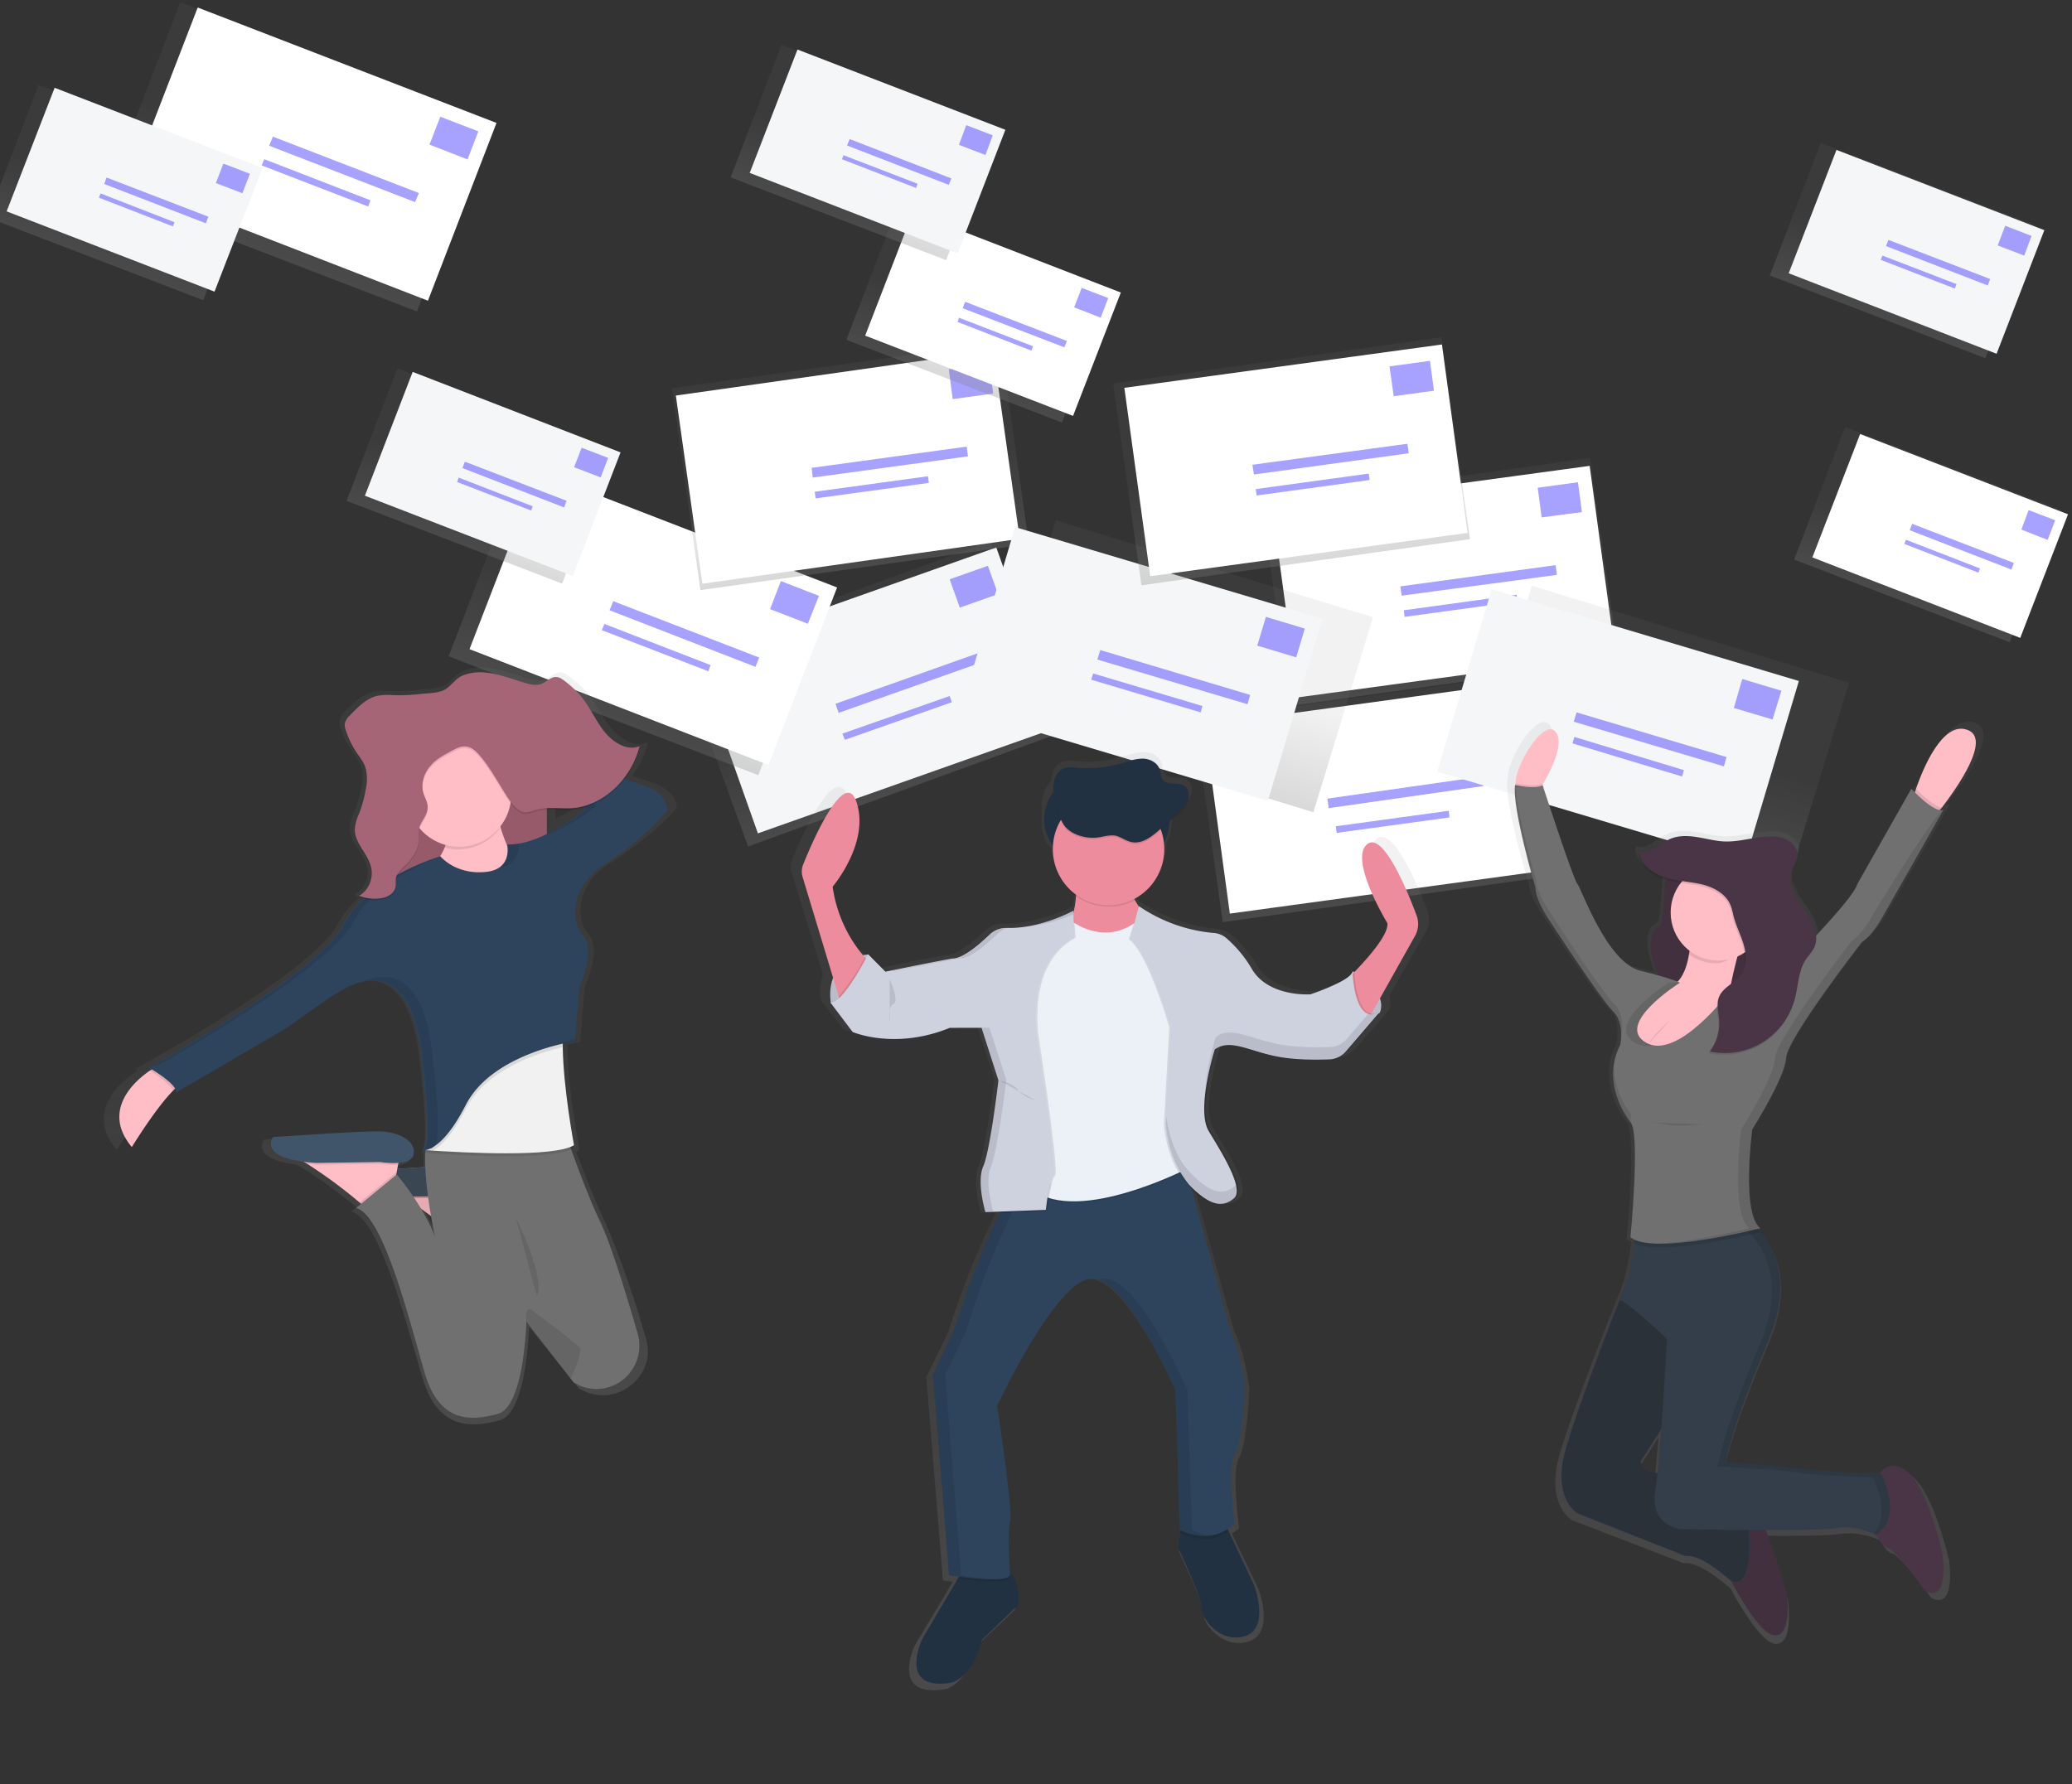<svg xmlns="http://www.w3.org/2000/svg" xmlns:xlink="http://www.w3.org/1999/xlink" data-name="Layer 1" viewBox="0 0 936.9 807"><rect x="0" y="0" width="936.9" height="807" fill="#333333" stroke="none"/><defs><linearGradient id="a" x1="28.8" x2="28.8" y1="305.1" y2="212.9" gradientTransform="matrix(0 -1 -1 0 931.3 377)" gradientUnits="userSpaceOnUse"><stop offset="0" stop-color="gray" stop-opacity=".3"/><stop offset=".5" stop-color="gray" stop-opacity=".1"/><stop offset="1" stop-color="gray" stop-opacity=".1"/></linearGradient><linearGradient xlink:href="#a" id="e" x1="-12.8" x2="-12.8" y1="348.3" y2="256.1" gradientTransform="matrix(-1 0 0 1 485.4 190.8)"/><linearGradient xlink:href="#a" id="f" x1="-251.6" x2="-251.6" y1="214.9" y2="122.7" gradientTransform="matrix(0 -1 -1 0 34.7 322.7)"/><linearGradient xlink:href="#a" id="g" x1="-38.6" x2="-38.6" y1="396.5" y2="304.4" gradientTransform="matrix(0 -1 -1 0 34.7 322.7)"/><linearGradient xlink:href="#a" id="h" x1="5.1" x2="5.1" y1="303.9" y2="211.7" gradientTransform="matrix(0 -1 -1 0 34.7 322.7)"/><linearGradient xlink:href="#a" id="i" x1="8" x2="8" y1="379.5" y2="287.3" gradientTransform="matrix(-1 0 0 1 326 75.4)"/><linearGradient xlink:href="#a" id="j" x1="222.6" x2="222.6" y1="344.9" y2="252.7" gradientTransform="matrix(-1 0 0 1 326 75.4)"/><linearGradient xlink:href="#a" id="k" x1="-232.1" x2="-232.1" y1="207.8" y2="115.6" gradientTransform="matrix(-1 0 0 1 485.4 190.8)"/><linearGradient xlink:href="#a" id="l" x1="81.1" x2="81.1" y1="150.2" y2="86" gradientTransform="matrix(-1 0 0 1 485.4 190.8)"/><linearGradient xlink:href="#a" id="m" x1="516.7" x2="516.7" y1="89.4" y2="25.3" gradientTransform="matrix(-1 0 0 1 485.4 190.8)"/><linearGradient xlink:href="#a" id="n" x1="-103.8" x2="-103.8" y1="299.1" y2="235" gradientTransform="matrix(-1 0 0 1 485.4 190.8)"/><linearGradient xlink:href="#a" id="o" x1="5.8" x2="5.8" y1="100.3" y2="36.2" gradientTransform="matrix(-1 0 0 1 485.4 190.8)"/><linearGradient xlink:href="#a" id="p" x1="-301.2" x2="-301.2" y1="237.7" y2="173.6" gradientTransform="matrix(-1 0 0 1 485.4 190.8)"/><linearGradient xlink:href="#a" id="q" x1="460.4" x2="460.4" y1="-26.6" y2="-90.7" gradientTransform="matrix(-1 0 0 1 485.4 190.8)"/><linearGradient xlink:href="#a" id="r" x1="-53.8" x2="-53.8" y1="240.5" y2="148.3" gradientTransform="matrix(0 -1 -1 0 34.7 322.7)"/><linearGradient xlink:href="#a" id="d" x1="28.8" x2="28.8" y1="305.1" y2="212.9" gradientTransform="matrix(0 -1 -1 0 144 643)" gradientUnits="userSpaceOnUse"/><linearGradient id="b" x1=".5" x2=".5" y1="1" gradientUnits="objectBoundingBox"><stop offset="0" stop-color="gray" stop-opacity=".3"/><stop offset=".5" stop-color="gray" stop-opacity=".1"/><stop offset="1" stop-color="gray" stop-opacity=".1"/></linearGradient><linearGradient xlink:href="#b" id="t" x1="130" x2="130" y1="997.5" y2="997" gradientTransform="matrix(2.048 0 0 .488 -125 -119.3)" gradientUnits="userSpaceOnUse"/><linearGradient xlink:href="#b" id="u" x1="289.1" x2="289.1" y1="528.6" y2="236.8" gradientTransform="matrix(.874 0 0 1.144 -125 -119.3)" gradientUnits="userSpaceOnUse"/><linearGradient xlink:href="#c" id="s" x1="706.9" x2="706.9" y1="549.2" y2="206.3" gradientTransform="matrix(.828 0 0 1.207 -125 -119.3)" gradientUnits="userSpaceOnUse"/><linearGradient id="c" x1=".5" x2=".5" y1="1" gradientUnits="objectBoundingBox"><stop offset="0" stop-color="gray" stop-opacity=".3"/><stop offset=".5" stop-color="gray" stop-opacity=".1"/><stop offset="1" stop-color="gray" stop-opacity=".1"/></linearGradient><linearGradient xlink:href="#c" id="v" x1="1181.4" x2="1181.4" y1="434.5" y2="140.7" gradientTransform="matrix(.722 0 0 1.386 -125 -119.3)" gradientUnits="userSpaceOnUse"/></defs><path fill="url(#d)" d="M-161 539.2h92.2v150H-161z" transform="scale(-1 1) rotate(-70 -468.4 662.6)"/><path fill="#f4f6f7" d="m479.2 328.6-28.7-81L314 295.9l28.7 81z"/><path fill="#6c63ff" d="m434 274.8 17.3-6.1-4.6-12.8-17.3 6.1zm-54.8 47.6 66.8-23.6-1.5-4.2-66.7 23.7zm2.8 12.2 48.4-17-1-2.8-48.5 17z" opacity=".6"/><path fill="url(#e)" d="M423.2 446.9h150v92.2h-150z" transform="scale(-1 1) rotate(-21 -468.4 2511.6)"/><path fill="#fff" d="m378.5 265.7-135.2-52.3-31 80.2L347.5 346z"/><path fill="#6c63ff" d="m348.2 275.5 17.1 6.6 5-12.6-17.2-6.7zm-72.6.5 66 25.6 1.7-4.2-66-25.5zm-3.5 9 48.2 18.6 1-2.8-48-18.6z" opacity=".6"/><path fill="url(#f)" d="M-180.2 499.3H-88v150h-92.2z" transform="scale(-1 1) rotate(-82 -468.4 536.6)"/><path fill="#fff" d="m461.1 243.7-12-85.1-143.5 20.3 12 85.1z"/><path fill="#6c63ff" d="m430.8 180.5 18.3-2.5-1.9-13.5L429 167zM367.5 216l70.2-9.6-.6-4.4-70.1 9.6zm1.3 9.4 51.2-7-.4-3-51.2 7z" opacity=".6"/><path fill="url(#g)" d="M-361.8 286.3h92.2v150h-92.2z" transform="scale(-1 1) rotate(-82 -468.4 536.6)"/><path fill="#fff" d="M699.7 393.6 688 308.4 544.5 328l11.6 85.2z"/><path fill="#6c63ff" d="m666.4 331.7 18.2-2.4-1.9-13.5-18.2 2.5zm-65.6 33.8 70-10-.6-4.3-70 10zm3.6 11.2 51-7-.3-3-51.1 7z" opacity=".6"/><path fill="url(#h)" d="M-269.2 242.6h92.2v150h-92.2z" transform="scale(-1 1) rotate(-82 -468.4 536.6)"/><path fill="#fff" d="m730.4 295.9-11.6-85.2-143.5 19.5 11.6 85.2z"/><path fill="#6c63ff" d="m697.1 234 18.2-2.4-1.8-13.5-18.2 2.5zm-63.3 35.4L704 260l-.6-4.4-70.2 9.6zm1.3 9.6 51.1-7-.4-3-51 7z" opacity=".6"/><path fill="url(#i)" d="M243 362.7h150v92.2H243z" transform="scale(-1 1) rotate(-17 -468.4 3211)"/><path fill="#f4f6f7" d="m598 279.8-139-41.4-24.5 82.4 138.8 41.4z"/><path fill="#6c63ff" d="m568.5 292 17.6 5.3 3.9-13-17.6-5.3zm-72.3 6.3 67.9 20.2 1.2-4.2-67.8-20.3zm-2.8 9.1 49.5 14.8.8-2.9-49.4-14.7z" opacity=".6"/><path fill="url(#j)" d="M28.5 328.1h150v92.2h-150z" transform="scale(-1 1) rotate(-17 -468.4 3211)"/><path fill="#f4f6f7" d="m813.4 308-138.9-41.5-24.6 82.5 138.9 41.4z"/><path fill="#6c63ff" d="m784 320.2 17.5 5.2 4-13-17.7-5.3zm-72.4 6.2 67.9 20.2 1.2-4.2-67.8-20.2zm-.6 9.8 49.6 15 .8-2.9-49.5-15z" opacity=".6"/><path fill="url(#k)" d="M642.5 306.4h150v92.2h-150z" transform="scale(-1 1) rotate(-21 -468.4 2511.6)"/><path fill="#fff" d="M224.5 55.6 89.4 3.4l-31 80.2L193.5 136z"/><path fill="#6c63ff" d="m194.2 65.4 17.2 6.7 4.9-12.7-17.2-6.6zm-72.5.5 66 25.5 1.7-4.1-66-25.5zm-3.4 8.9 48.2 18.6 1-2.8-48-18.6z" opacity=".6"/><path fill="url(#l)" d="M352.2 276.8h104.4V341H352.2z" transform="scale(-1 1) rotate(-21 -468.4 2511.6)"/><path fill="#fff" d="m506.8 132.3-94-36.4-21.6 55.9 94 36.3z"/><path fill="#6c63ff" d="m485.7 139 12 4.7 3.4-8.9-12-4.6zm-50.4.4 46 17.7 1.1-2.9-46-17.7zm-2.3 6.2 33.4 13 .7-2-33.5-12.9z" opacity=".6"/><path fill="url(#m)" d="M-83.5 216H20.9v64.2H-83.5z" transform="scale(-1 1) rotate(-21 -468.4 2511.6)"/><path fill="#fff" d="m935.1 232.6-94-36.3-21.6 55.8 94 36.4z"/><path fill="#6c63ff" d="m914 239.5 11.9 4.7 3.4-8.9-12-4.6zm-50.5.3 46 17.8 1.1-3-46-17.7zm-2.4 6.2 33.5 13 .7-1.9-33.5-13z" opacity=".6"/><path fill="url(#n)" d="M537.1 425.8h104.4V490H537.1z" transform="scale(-1 1) rotate(-21 -468.4 2511.6)"/><path fill="#f4f6f7" d="m280.6 204.6-94-36.4-21.6 56 94 36.3z"/><path fill="#6c63ff" d="m259.6 211.3 12 4.6 3.4-8.8-12-4.6zm-50.5.4 46 17.8 1.1-3-46-17.7zm-2.4 6.3 33.5 12.9.7-1.9-33.5-13z" opacity=".6"/><path fill="url(#o)" d="M427.4 227h104.4v64.2H427.4z" transform="scale(-1 1) rotate(-21 -468.4 2511.6)"/><path fill="#f4f6f7" d="m454.6 58.7-94-36.3L339 78.2l94 36.4z"/><path fill="#6c63ff" d="m433.6 65.5 12 4.6 3.3-8.9-12-4.6zm-50.6.3 46 17.8 1.2-2.9-46-17.8zm-2.3 6.2 33.5 13 .7-1.9-33.5-12.9z" opacity=".6"/><path fill="url(#p)" d="M734.5 364.3h104.4v64.2H734.5z" transform="scale(-1 1) rotate(-21 -468.4 2511.6)"/><path fill="#f4f6f7" d="m118.7 76-94-36.3L3 95.6l94 36.3z"/><path fill="#6c63ff" d="m97.6 82.8 12 4.6 3.4-8.8-12-4.6zm-50.5.4 46 17.8 1.1-3-46-17.7zm-2.4 6.2 33.5 13 .7-1.9-33.4-13z" opacity=".6"/><path fill="url(#q)" d="M-27.2 100H77.2v64.2H-27.2z" transform="scale(-1 1) rotate(-21 -468.4 2511.6)"/><path fill="#f4f6f7" d="m924.4 104.1-94-36.3-21.6 55.8 94 36.4z"/><path fill="#6c63ff" d="m903.3 111 12 4.6 3.3-8.9-11.9-4.6zm-50.5.3 46 17.8 1.1-2.9-46-17.7zm-2.4 6.2 33.5 13 .8-2-33.5-12.9z" opacity=".6"/><path fill="url(#r)" d="M-205.8 301.5h92.2v150h-92.2z" transform="scale(-1 1) rotate(-82 -468.4 536.6)"/><path fill="#fff" d="M663.6 241 652 155.8l-143.6 19.6 11.7 85.2z"/><path fill="#6c63ff" d="m630.2 179.2 18.2-2.5-1.8-13.5-18.3 2.5zM567 214.6l70-9.6-.6-4.3-70.1 9.5zm1.2 9.5 51.1-7-.4-2.9-51.1 7z" opacity=".6"/><g transform="matrix(1.016 0 0 1.025 34 207.2)"><path fill="url(#s)" d="M602 200c-4.3-11.2-15.4-37.4-22.6-32.2-9.2 6.6 9.2 35.5 9.2 35.5.5 5.4-9.8 16.4-15.3 22v-.7a2.4 2.4 0 0 1-.3.6l-.4-.3a3 3 0 0 1-.7 1.2 11.7 11.7 0 0 0 0-1.2c-1.1 4.5-19.6 10.2-19.6 10.2h-1.4c-5.1 0-18.5-1.2-24.7-11a54.9 54.9 0 0 0-12.1-14.2 10.3 10.3 0 0 0-5.8-2.2 74 74 0 0 1-33.7-11.6l-.5-.4-.2.3-1.8-2.9-.3-.6a25.1 25.1 0 0 0 13.8-22.3v-.5a17.1 17.1 0 0 0 2.3-8.6v-3l4-3.5a16 16 0 0 0 4.5-5.4 6.5 6.5 0 0 0 .5-2.8 4.8 4.8 0 0 0-1.9-4.4c-3-2-8 0-10.1-2.8-1-1.3-.9-3.1-1.4-4.6-1-3.2-4.6-4.8-7.9-4.9-3.3 0-6.5 1.2-9.7 2a57 57 0 0 1-20.7 2 13.5 13.5 0 0 0-5.7.2 7.8 7.8 0 0 0-4.6 5.4 12.6 12.6 0 0 0-.4 2.7 17.2 17.2 0 0 0-4.4 11.4v7.7a17.2 17.2 0 0 0 4.2 11.2 25 25 0 0 0 10.5 18.2v.7a41.3 41.3 0 0 1-1 7.1v-.5s-14 7.4-29 7.6H413a11.2 11.2 0 0 0-8 3c-4.4 4.2-12.2 10.8-17 10.8-1 0-26.2 5-30.4 5.8l-7.8-7.7-.2.5-.5-.5a19 19 0 0 0-2.5.4c-4-4.8-12-15.8-13.9-30.6 0 0 17.3-19.6 11-38-5.5-15.6-20.4 17.9-24.6 28a8 8 0 0 0-.3 5.5l14 45.3a21.2 21.2 0 0 0-1 11h-.2l10.2 13s7.7 3.3 19.7 3.3a69 69 0 0 0 25.7-5h2.4l-.4.2h12.1l7.8 23.4c-.3 2.2-4 31.9-7 38.5a16.7 16.7 0 0 0-1.2 7 53.4 53.4 0 0 0 2.2 13.6l6.8-.3-.3.6a353 353 0 0 0-21 52.3l-9.8 20 7.4 89.7h.3l.5.1 3.6.5-.6 1-16.3 27s-11.6 23.8 14.1 19.3c0 0 9.5-2.7 13.4-19l17-15.9s.7-10.5-4-14.7c-.4-4.9-1.1-19 0-22.5 1.5-4.2-6-51.8-6-51.8s26.8-55.5 43-56.9a8.9 8.9 0 0 1 3.6.5c13.3 4.3 29.4 36.5 34.2 46.6l.2.4v.1l.2.4v.1l.1.4.2.4.1.3v.3l.2.2v.2l2.1 62.5.2.1h.1l-.2 1.3-.9 6.5s11.7 24.5 11 27.6c-.8 3 7.7 15.5 19.7 12 12-3.4 4.8-22.8 4.8-22.8l-11.5-23.8-.5-1a22.7 22.7 0 0 0 3.2-2.5s-3.5-25.5 0-31c3.5-5.6 4.6-30.8 4.6-30.8s-2.5-17.2-6.7-24.8l-17.7-63.2c5.3 4.9 9.4 6.8 12.9 6.7h.5a8.6 8.6 0 0 0 4.4-1 12.2 12.2 0 0 0 2-1.5 3.2 3.2 0 0 0 .3-.3c5-4.2-5.6-20.4-11.6-30-5.8-9.3 2.2-34.6 2.8-36.5a9.5 9.5 0 0 1 1.7-1 10.6 10.6 0 0 1 3.9-.8c5.7.2 12.8 3.5 21.5 5.1a101.6 101.6 0 0 0 18.4 1.5h.4c2.4 0 4.6 0 6.4-.2a11 11 0 0 0 4.7-1.2 14.2 14.2 0 0 0 3.4-2.7l15.3-17.3-.4.1a8.6 8.6 0 0 0 0-6l16.2-28a10.7 10.7 0 0 0 .8-9.3z" data-name="Pfad 35842"/><path fill="#223142" d="m419.8 505.9-16.3 15.6c-3.8 16-13 18.7-13 18.7-24.8 4.5-13.6-19-13.6-19l15.8-26.6 2-3.3s11.2-3.4 18.6-1.4a6.4 6.4 0 0 1 2.6 1.4c4.7 4 3.9 14.6 3.9 14.6z" data-name="Pfad 35843"/><path fill="#223142" d="M520.5 519.8c-11.6 3.4-19.7-8.8-19-11.9.7-3-10.6-27.2-10.6-27.2l.9-6.3.8-6 19 1.5 1.8 3.7 11.2 23.5s7.5 19.3-4.1 22.7z" data-name="Pfad 35844"/><path d="M416 494c-1.7 3-16.2 1.5-23.3.5l2-3.2s11.2-3.5 18.6-1.4a6.4 6.4 0 0 1 2.6 1.4c0 1.6.2 2.7.2 2.7z" data-name="Pfad 35845" opacity=".1"/><path d="M513.4 473.6c-9.7 6.5-20 1.6-21.6.8l.8-6 19 1.4z" data-name="Pfad 35846" opacity=".1"/><path fill="#2e445d" d="M516 439.6c-3.3 5.4 0 30.6 0 30.6-11.2 10.2-24.4 2.7-24.4 2.7l-2-61.6s-22.1-50.7-37.8-49.3c-15.6 1.4-41.5 56.1-41.5 56.1s7.2 47 5.8 51c-1.4 4 0 23.8 0 23.8-2.4 4.1-27.2 0-27.2 0l-7.1-88.4 9.4-19.8a350 350 0 0 1 24.9-60.8l18-3.8 58.8-12.2 21.1 76.8a99 99 0 0 1 6.5 24.5s-1 25-4.4 30.4z" data-name="Pfad 35847"/><g data-name="Gruppe 7679" opacity=".1"><path d="m497 472.9-2-61.6s-22-50.7-37.7-49.3a8.5 8.5 0 0 0-2 .5c15.2 5 34.3 48.8 34.3 48.8l2 61.6a24 24 0 0 0 13.5 2.5 24 24 0 0 1-8-2.5z" data-name="Pfad 35848"/><path d="m394.3 493-7.1-88.5 9.5-19.8a350 350 0 0 1 24.8-60.8l18.1-3.8 53.6-11.2-.2-1-58.8 12.2-18.1 3.8s-1.9 3.5-4.6 9.2a349.5 349.5 0 0 0-20.3 51.6l-9.5 19.8 7.2 88.4s13.5 2.3 21.6 1.8a160.7 160.7 0 0 1-16.2-1.7z" data-name="Pfad 35849"/></g><path fill="#ced2df" d="M353 219s-19.5 1-16.7 21.4l5.4.7 8.2-8.9 4-7.5V223z" data-name="Pfad 35850"/><path d="M353 219s-19.5 1-16.7 21.4l5.4.7 8.2-8.9 4-7.5V223z" data-name="Pfad 35851" opacity=".1"/><path fill="#ced2df" d="M568.6 226.4s16 8.5 12 18.4l-5.2 2-6.8-3.7-1-8.9.7-6.1z" data-name="Pfad 35852"/><path d="M568.6 226.4s16 8.5 12 18.4l-5.2 2-6.8-3.7-1-8.9.7-6.1z" data-name="Pfad 35853" opacity=".1"/><rect width="55.8" height="42.2" x="431.2" y="138.7" fill="#223142" data-name="Rechteck 167" rx="21.1"/><path fill="#ec8c9c" d="m352.8 221.8-12 19-1-3.3-16.1-52.8a8.1 8.1 0 0 1 .3-5.4c4-10 18.5-43 23.7-27.6 6.1 18-10.6 37.4-10.6 37.4a60 60 0 0 0 15.7 32.7z" data-name="Pfad 35854"/><path fill="#ec8c9c" d="M566 230s18.8-17.7 18-24.8c0 0-17.6-28.6-8.8-35 7-5.1 17.7 20.7 21.8 31.6a10.7 10.7 0 0 1-.7 9l-22.4 39.6z" data-name="Pfad 35855"/><path fill="#ec8c9c" d="M445 180.7s3.4 21.8-6.5 30c-9.8 8 28.3 8 28.3 8l13.6-12.5s-15.7-14.7-11-25.6z" data-name="Pfad 35856"/><path d="M444.3 205.5s14.6 10.9 29.2-1.4l23.9 49.4-1.4 60.2s-49.3 25.5-69.7 9.9c-20.5-15.7-3.4-23.9-3.4-23.9l-4.8-46.2 5-30s9.3-14.2 10-14.2c.7 0 11.2-3.8 11.2-3.8z" data-name="Pfad 35857" opacity=".1"/><path fill="#ebf1f6" d="M444.3 204.8s14.6 11 29.3-1.3l23.8 49.3L496 313s-49.3 25.5-69.7 9.9c-20.4-15.7-3.4-23.8-3.4-23.8l-4.8-46.3 5.1-30s9.2-14.2 9.9-14.2c.7 0 11.2-3.8 11.2-3.8z" data-name="Pfad 35858"/><path d="M444.3 199.7s-13.9 8-29 7.6a10.7 10.7 0 0 0-7.6 2.9c-4.3 4.1-11.8 10.6-16.5 10.6-1 0-30 5.8-30 5.8l-7.6-7.6s-11.4 22.2-16.8 21.2l9.9 13s18.7 8.1 43.2-1.8h14.3l7.4 23.2s-3.7 31.3-6.8 38c-3 6.9 1 20.1 1 20.1l26.9-1s1.4-13.2 3.4-15c2-1.7-7.1-60.2-7.1-60.2s-6.2-33 16.3-44.9z" data-name="Pfad 35859" opacity=".1"/><path d="M434.2 320.1a88.8 88.8 0 0 0-2.1 12.3l-20.6.8c2.7-5.8 4.6-9.3 4.6-9.3z" data-name="Pfad 35860" opacity=".1"/><path d="m352.8 221.8-12 19-1-3.3a88 88 0 0 0 11.6-17.2 20.2 20.2 0 0 0 1.4 1.5z" data-name="Pfad 35861" opacity=".1"/><path fill="#ced2df" d="M444.3 199.7s-14.6 8-29.6 7.6a10.7 10.7 0 0 0-7.7 2.9c-4.3 4.1-11.8 10.6-16.5 10.6-1 0-29.9 5.8-29.9 5.8l-7.7-7.7s-11.4 22.3-16.8 21.3l9.9 13s18.7 8.1 43.2-1.8h14.2l7.5 23.2s-3.7 31.3-6.8 38c-3 6.9 1 20.1 1 20.1l26.9-1s1.4-13.2 3.4-15c2-1.7-7.1-60.2-7.1-60.2s-6.2-33 16.3-44.9z" data-name="Pfad 35862"/><path d="M473.6 197.7s13.8 10.6 32.4 11.8a9.8 9.8 0 0 1 5.5 2.1 53.7 53.7 0 0 1 11.7 14c7.5 12.3 25.9 11 25.9 11s17.8-5.7 18.9-10c0 0 .5 24 11.7 18.1l-14.8 17a10.4 10.4 0 0 1-7.4 3.6c-5.6.2-15.2.3-23.4-1.3-12.2-2.3-21-8.1-27.5-3 0 0-8.5 26.5-2.7 36 5.8 9.6 16 25.5 11.2 29.6-4.8 4.1-10.5 3.8-20-6-9.6-10-10.6-26.6-10.6-26.6l2.4-42.9s-9.2-32.3-18-38.8z" data-name="Pfad 35863" opacity=".1"/><path d="m581 244.3-14.8 17a10.4 10.4 0 0 1-3.5 2.7 10.4 10.4 0 0 1-3.9 1c-5.5.2-15.2.3-23.3-1.3-11.5-2.3-20-7.5-26.3-4a9.3 9.3 0 0 0-1.3.9s-8.5 26.5-2.7 36c5.8 9.6 16 25.6 11.2 29.7a11 11 0 0 1-2.6 1.7c-4.3 2-9.6.2-17.4-7.9a47.7 47.7 0 0 1-10.6-26.5l2.4-42.9s-9.2-32.3-18-38.7l3.9-14c2.7 1.8 16 10.4 32.6 11.5a9.8 9.8 0 0 1 5.5 2.1 53.8 53.8 0 0 1 11.7 14c7.5 12.3 25.9 11 25.9 11a99.3 99.3 0 0 0 12.9-5.2c2.6-1.3 4.9-2.7 6-4a3 3 0 0 0 .6-1.2s.5 23.9 11.7 18z" data-name="Pfad 35864" opacity=".1"/><path fill="#ced2df" d="m580.4 244.6-14.8 17.1a10.4 10.4 0 0 1-3 2.4 10.4 10.4 0 0 1-4.5 1.2c-5.5.2-15.1.3-23.3-1.3-11-2.1-19.3-7-25.6-4.2a9.2 9.2 0 0 0-2 1.1s-8.5 26.6-2.7 36.1 16 25.5 11.2 29.6a11.8 11.8 0 0 1-2 1.4c-4.4 2.4-9.8 1-18-7.5A47.7 47.7 0 0 1 485 294l2.4-42.9s-9.2-32.3-18-38.8l4-14.6.5.3a70 70 0 0 0 32.6 11.5 9.8 9.8 0 0 1 5.6 2.1 53.8 53.8 0 0 1 11.7 14c7.5 12.3 25.9 11 25.9 11a99.3 99.3 0 0 0 12.8-5.2c3.1-1.6 5.6-3.3 6-4.9v.9c.3 4.1 1.8 22.3 11.8 17.2z" data-name="Pfad 35865"/><path d="M469.8 181.2h-25a61.2 61.2 0 0 1 .4 12 25.7 25.7 0 0 0 26.5 1.9c-2.4-4.4-3.9-9.5-2-14z" data-name="Pfad 35866" opacity=".1"/><circle cx="459.9" cy="172.5" r="24.8" fill="#ec8c9c" data-name="Ellipse 119"/><path d="M454.8 168c2.8-.2 5.5-1.2 8.3-.7 2.4.5 4.5 2.2 7 2.8 4.8 1 9.2-2.6 12.9-5.8l7.8-7.1a16 16 0 0 0 4.4-5.4c.8-2.2.5-5-1.4-6.4-2.8-2-7.7 0-9.8-2.8-1-1.3-.8-3-1.3-4.6-1-3-4.4-4.7-7.6-4.7-3.2 0-6.3 1.1-9.4 2a54 54 0 0 1-20 1.9 12.8 12.8 0 0 0-5.5.2 7.7 7.7 0 0 0-4.4 5.2c-1.5 5.5 1 14.3 3.7 19.1 2.7 4.9 10 7 15.3 6.4z" data-name="Pfad 35867" opacity=".1"/><path fill="#223142" d="M454.8 167.4c2.8-.3 5.5-1.3 8.3-.8 2.4.6 4.5 2.3 7 2.8 4.8 1 9.2-2.5 12.9-5.8l7.8-7.1a16 16 0 0 0 4.4-5.4c.8-2.2.5-5-1.4-6.4-2.8-2-7.7 0-9.8-2.8-1-1.3-.8-3-1.3-4.5-1-3-4.4-4.8-7.6-4.8-3.2 0-6.3 1.1-9.4 2a54 54 0 0 1-20 2 12.8 12.8 0 0 0-5.5.1 7.7 7.7 0 0 0-4.4 5.3c-1.5 5.4 1 14.2 3.7 19 2.7 5 10 7 15.3 6.4z" data-name="Pfad 35868"/><path d="M411.5 274.7s5.4.7 8.1 4.1c2.8 3.4 7.5 4.4 7.5 4.4" data-name="Pfad 35869" opacity=".1"/><path d="M362.5 229.8s4.4 10 1.7 11c-2.8 1-1.7 8.1-1.7 8.1" data-name="Pfad 35870" opacity=".1"/><g data-name="Gruppe 7680" opacity=".1"><path d="M364 226.4s29-5.7 30-5.7c4.6 0 12-6.6 16.4-10.7a10.5 10.5 0 0 1 4.6-2.6h-.3a10.7 10.7 0 0 0-7.7 3c-4.3 4-11.8 10.6-16.5 10.6-.8 0-19.3 3.7-26.8 5.2z" data-name="Pfad 35871"/><path d="M444.3 201.2v-1.3a72.2 72.2 0 0 1-22.1 7 68.5 68.5 0 0 0 22.1-5.7z" data-name="Pfad 35872"/><path d="M408.6 332.6s-4.1-13.3-1-20.1c3-6.8 6.8-38.1 6.8-38.1l-7.5-23.1h-14.3l-.9.3h11.8l7.4 23.1s-3.7 31.3-6.8 38.1c-3 6.8 1 20.1 1 20.1l26.9-1v-.2z" data-name="Pfad 35873"/></g><g data-name="Gruppe 7681" opacity=".1"><path d="M516 321.2a11.8 11.8 0 0 1-2 1.4c-4.3 2.4-9.8 1-18-7.6-7.6-7.8-9.8-20-10.4-24.6l-.2 3.6s1 16.6 10.6 26.5c8.2 8.5 13.7 10 18 7.5a11.8 11.8 0 0 0 2-1.4c1.5-1.2 1.6-3.5.8-6.4a3.1 3.1 0 0 1-.7 1z" data-name="Pfad 35874"/><path d="m575.6 245.1-9.7 11.2a10.4 10.4 0 0 1-2.9 2.3 10.4 10.4 0 0 1-4.5 1.2c-5.5.3-15.2.3-23.3-1.3-11-2.1-19.4-7-25.6-4.2a9.2 9.2 0 0 0-2 1.2s-5.5 17.1-4.7 28.8c.7-11 4.7-23.4 4.7-23.4a9.2 9.2 0 0 1 2-1.2c6.2-2.8 14.5 2.1 25.6 4.3a109 109 0 0 0 23.3 1.3 10.4 10.4 0 0 0 4.5-1.3 10.4 10.4 0 0 0 3-2.3l14.7-17a5.8 5.8 0 0 1-5.1.4z" data-name="Pfad 35875"/></g></g><g transform="matrix(1.016 0 0 1.025 46.9 146.4)"><path fill="url(#t)" d="M140.7 367.6a.8.8 0 0 0 .9.1 3.1 3.1 0 0 1-1 0z" data-name="Pfad 35876"/><path fill="url(#u)" d="m242.6 202-7.5-2.5a39.1 39.1 0 0 0 7-13.9l-.3.1.2-1c-6 2.5-12.5-1.6-16.6-6.8-4.2-5.3-7-11.8-11.6-16.6a53 53 0 0 0-6.2-5.3c-1.3-1-2.8-2.1-4.4-2.2-2.7 0-4.8 2.6-7.3 3.3a10 10 0 0 1-5.2-.1c-6.6-1.6-13-4.4-19.7-5.1a23.2 23.2 0 0 0-10.8 1.2c-3.4 1.3-5 3.9-7.7 6-3 2.1-8.8 2-12.3 2.5a88.5 88.5 0 0 1-12.8.5 29.9 29.9 0 0 0-7.3.3c-5 1-9.1 5.1-13 9a6.7 6.7 0 0 0-2 3.3 4.2 4.2 0 0 0 0 1.1 7.2 7.2 0 0 0 .4 3 39 39 0 0 0 5 9.8c1.5 2.2 3.3 4.3 4.2 6.9a13.5 13.5 0 0 1 .6 4 29 29 0 0 1-.4 4.3 54 54 0 0 1-3.3 11.4 20.8 20.8 0 0 0-2 6 9.6 9.6 0 0 0 0 1.3c-.2 6.6 6.5 11.4 7.8 18a10.7 10.7 0 0 1 .2 1.6c-.2 4-2.5 8-6 9.7l1 .3a8.3 8.3 0 0 1-1 .5 18.7 18.7 0 0 0 2 .6 44.6 44.6 0 0 0-9.7 12c-11.6 21.5-90 63.7-90 63.7l1.2.7-1 .6c-6.7 4.5-22.6 17.7-8.3 34.3 0 0 11.3-17.7 19.1-25.3l1-1a2.3 2.3 0 0 1 .3 1.9l51.6-29s18.3-12.8 23.4-15.7a42.1 42.1 0 0 1 11.6-5l-.6.3a23.5 23.5 0 0 1 5.9-.8c9.1 0 19 6.8 22.2 33.2 4.4 35.4 2.4 41.8 1 42.7a2.6 2.6 0 0 1-.5 0 .9.9 0 0 0 .1 0 2.7 2.7 0 0 1-.5 0 .8.8 0 0 0 .7 0 .7.7 0 0 0 .6 0 6 6 0 0 0 .7 0 7.4 7.4 0 0 1-.1 1s-.4.2 0 .2v6.5l-13 .7.4-1.8.1-.9c3.5-.3 6.8-1.3 7.2-4.1.8-6.2-7.7-9.5-15-10-7.2-.3-50.6 2.6-50.6 2.6s-6.5 8.4 14.2 11l1.9 1c8 4.6 19 13 24.3 17.2l.7.6-2.3 2c12.7 2.8 25 51.6 31.9 74 6.8 22.3 21.7 21.4 34 18.1 11.6-3 13-36.7 13.2-40.9v-.4L210 468l1.6 2 1.8.8c15.5 7.4 32.8-6.8 27.9-23a438 438 0 0 0-17.8-50.7c-4.3-8.5-9.8-22.7-13.2-31.6a10.7 10.7 0 0 0 1.3-.6l-.2-1.2h.2s-5-25.8-5.2-44V318c3.7-.8 6-1.1 6-1.1l.1-.8h-.4l2-23.6s7.7-16.2 1.8-23a14.1 14.1 0 0 1-3.4-7c-1-6.1 0-16.5 13.6-25 20.8-13.3 29-24 29-24s.3-7.8-12.4-11.5zM201 218.4v-11c4-.1 7.9.3 11.8 0a29.6 29.6 0 0 0 5.6-.9l1 .7a103 103 0 0 1-18.4 11.2zm-59 171.7 4.6 3.2 1.8 9.5a74.9 74.9 0 0 0-6.4-12.7z" data-name="Pfad 35877"/><path fill="#ffbdc6" d="m175 381-.8 5-.7 3.7-1.3 6.8-12.2 8.6-3-2.5c-5-4-15.5-12.4-23.2-17a26 26 0 0 0-6.4-2.9z" data-name="Pfad 35878"/><path d="m175 381-.8 5a38 38 0 0 1-8.1-.5l-28.5.4c-1.4 0-2.6-.1-3.8-.3a26 26 0 0 0-6.4-3z" data-name="Pfad 35879" opacity=".1"/><path fill="#7679b4" d="M166 384.7s14.4 2.5 15.2-3.6c.8-6.1-7.4-9.4-14.3-9.8-6.9-.5-48.5 2.4-48.5 2.4s-7.3 9.8 19.2 11.4z" data-name="Pfad 35880"/><path d="m175 381-.8 5-.7 3.7-1.3 6.8-12.2 8.6-3-2.5c-5-4-15.5-12.4-23.2-17a26 26 0 0 0-6.4-2.9z" data-name="Pfad 35881" opacity=".1"/><path d="m175 381-.8 5a38 38 0 0 1-8.1-.5l-28.5.4c-1.4 0-2.6-.1-3.8-.3a26 26 0 0 0-6.4-3z" data-name="Pfad 35882" opacity=".1"/><path fill="#3b4653" d="M166 384.7s14.4 2.5 15.2-3.6c.8-6.1-7.4-9.4-14.3-9.8-6.9-.5-48.5 2.4-48.5 2.4s-7.3 9.8 19.2 11.4z" data-name="Pfad 35883"/><path fill="#a66477" d="M122.7 183.9h74.5v88.4h-74.5z" data-name="Rechteck 168"/><path d="M122.7 183.9h74.5v88.4h-74.5z" data-name="Rechteck 169" opacity=".1"/><path fill="#ffbdc6" d="M35.4 335.2a12 12 0 0 0-4.6 3.3c-7.5 7.4-18.3 24.8-18.3 24.8-13.7-16.3 1.5-29.3 8-33.7l2.7-1.7z" data-name="Pfad 35884"/><path fill="#ffbdc6" d="M174.2 211.8s3.7 25.7 16.3 31.8c12.7 6.1-16.3 17.5-16.3 17.5l-39.5-14.7s22.4-7.3 18-28.9z" data-name="Pfad 35885"/><path fill="#ffbdc6" d="m132 366.2-1 4.9-.7 3.7-1.2 6.9-12.2 8.5-3-2.4a216 216 0 0 0-23.2-17 26 26 0 0 0-6.4-3z" data-name="Pfad 35886"/><path d="m132 366.2-1 4.9a38 38 0 0 1-8-.4l-28.5.4-3.8-.3a26 26 0 0 0-6.4-3z" data-name="Pfad 35887" opacity=".1"/><path fill="#40546a" d="M123 369.9s14.2 2.4 15-3.7c.8-6.1-7.3-9.4-14.3-9.8-6.9-.4-48.4 2.5-48.4 2.5s-7.4 9.7 19.1 11.4z" data-name="Pfad 35888"/><path d="m130.3 374.8-1.3 6.9-12.2 8.5s-1-1-3-2.4l16.3-13.3z" data-name="Pfad 35889" opacity=".1"/><path fill="#707070" d="M211 468q-1-.3-1.8-.8l-1.5-1.9-19.6-25v.4c-.2 4.2-1.6 37.3-12.7 40.3-11.8 3.3-26 4.1-32.5-17.9s-18.4-70-30.6-72.9l18.1-14.8s12 14 17 27.4c-.2-.8-8.5-39.5-1.7-46.4h59.5s9.1 26.2 15.4 39.1c5 10 12.3 33.9 17 50a19.1 19.1 0 0 1-26.7 22.6z" data-name="Pfad 35890"/><path d="M209.3 363.7c-9.2 5.5-49.5 3.3-62.7 2.4l-3.5-.3c-.4 0 0-.2 0-.2l.4-3.7 9.8-24.8 52.3-30.4c-1 3.2-1.4 8.1-1.3 13.7.2 18 5 43.3 5 43.3z" data-name="Pfad 35891" opacity=".1"/><path fill="#f2f1f2" d="M209.3 362.5c-9.2 5.5-49.5 3.2-62.7 2.4l-3.5-.3h-.6l.6-.2 3.2-.8 7-27.7 52.3-30.4c-1 3.2-1.4 8.1-1.3 13.7.2 18 5 43.3 5 43.3z" data-name="Pfad 35892"/><path d="M204.3 319.2c-10.7 2.5-34 9.7-43 27-6 11.6-11 16.6-14.7 18.6l-3.5-.2v-.3l3.3-.8 6.9-27.7 52.3-30.3c-1 3.2-1.4 8-1.3 13.7z" data-name="Pfad 35893" opacity=".1"/><path d="m23.1 328 12.3 7.2a12 12 0 0 0-4.6 3.3c-1-3-7.4-7.2-10.3-9L23 328z" data-name="Pfad 35894" opacity=".1"/><path d="M141 365a.7.7 0 0 1-1 0 3 3 0 0 0 1 0z" data-name="Pfad 35895" opacity=".1"/><path fill="#2e445d" d="M168.5 242s-11 1.2-18.7-7c0 0-32.6 9.4-43.6 30.6-11 21.2-86 62.7-86 62.7s13 7.4 11.9 11l49.3-28.5s17.5-12.6 22.4-15.5c4.9-2.8 31.7-20.3 37.4 27.3 5.7 47.7 0 42 0 42s8.2 2.9 20-20c11.9-22.8 48.5-28 48.5-28l2-24s7.3-16 1.7-22.6a14.1 14.1 0 0 1-3.3-7c-.9-6 0-16.2 13-24.6 20-13 27.7-23.7 27.7-23.7s.5-7.7-11.8-11.4c-12.2-3.6-61.9-23.6-61.9-23.6l-1.6 7 39 27.6s-19.5 16-35 15.5c0 0 2.9 11.8-11 12.2z" data-name="Pfad 35896"/><path d="M176 223a80 80 0 0 1-2.2-10l-21.6 5.7a23.8 23.8 0 0 1-.4 12.5A23.2 23.2 0 0 0 176 223z" data-name="Pfad 35897" opacity=".1"/><circle cx="158.2" cy="207.6" r="23.2" fill="#ffbdc6" data-name="Ellipse 120"/><path d="M170.5 154.7c6.4.8 12.6 3.5 18.9 5a9.3 9.3 0 0 0 4.9.2c2.5-.7 4.5-3.3 7-3.2 1.6 0 3 1 4.3 2.1a51.1 51.1 0 0 1 5.8 5.2c4.4 4.8 7.1 11.2 11.1 16.3 4 5.2 10.3 9.2 16 6.9-3.9 15-16.5 26.4-30.2 27.4-5.4.3-11-.8-16.3.8a14.3 14.3 0 0 1-4.1 1c-3 0-5.5-2.8-7.4-5.5-4.4-6.4-8-13.6-13-19.4-1.7-2-3.6-3.8-6-4.1-2.3-.4-4.4.7-6.5 1.8-3.4 1.8-7 3.6-9.6 6.7-2.7 3-4.3 7.6-3.2 11.7.6 2.2 2 4.2 2 6.5 0 3.7-3.3 6.4-4 10a38.6 38.6 0 0 0 0 4.6c-.4 5-3.6 9-7 12-1.3 1.3-2.7 2.6-3.1 4.4-.3 1.3 0 2.7-.2 4-.5 3.2-3.7 4.8-6.5 5.2a18.9 18.9 0 0 1-9.8-1.2c4-1.8 6.4-7.2 5.5-12-1.3-6.6-8-11.3-7.3-18a21 21 0 0 1 1.8-6 54.5 54.5 0 0 0 3.1-11.3 19.1 19.1 0 0 0-.2-9c-.8-2.6-2.5-4.6-4-6.8a38.8 38.8 0 0 1-4.7-9.6 6.8 6.8 0 0 1-.5-3.2 6.6 6.6 0 0 1 2-3.3c3.7-3.8 7.6-7.8 12.4-9a27.8 27.8 0 0 1 7-.2 82.2 82.2 0 0 0 12.2-.5c3.4-.4 9-.3 11.8-2.5 2.7-2 4.2-4.6 7.4-5.8a21.6 21.6 0 0 1 10.4-1.2z" data-name="Pfad 35898" opacity=".1"/><path d="M183.4 394.5s13.4 26.5 9.4 34.6" data-name="Pfad 35899" opacity=".1"/><path d="m207.8 465.3-19.7-25v.4s-1.1-8 2.6-5.3c8.2 6 21.4 15.7 21.6 17.3a48 48 0 0 1-4.5 12.6z" data-name="Pfad 35900" opacity=".1"/><g data-name="Gruppe 7682" opacity=".1"><path d="M180 229.7s1.6 7-3.8 10.4c8.3-1.5 8.6-7.9 8.4-10.7a26 26 0 0 1-4.7.3Z" data-name="Pfad 35901"/><path d="M25.2 326.7s75-41.5 86-62.7c7.8-15.2 26.8-24.3 37-28.3-7.5 2.5-32.3 12-41.6 29.9-11 21.2-86 62.7-86 62.7z" data-name="Pfad 35902"/><path d="M194.5 226.5c12.8-4 25-13.9 25-13.9L180.2 185l1-3.8-3.8-1.5-1.6 7 39 27.7a94.4 94.4 0 0 1-20.4 12.2z" data-name="Pfad 35903"/><path d="M194.8 320.4a96.9 96.9 0 0 1 15.3-3.9v-.8a103.8 103.8 0 0 0-15.3 4.7z" data-name="Pfad 35904"/><path d="M147.4 363h-.4a.7.7 0 0 1-.9 0 3 3 0 0 0 .9 0c1.3-.7 3.4-6.8-.9-42-4.5-37.6-22.1-34.6-31.8-30.3 9.9-2.7 23.5-.4 27.4 32 4.2 35.1 2.2 41.2.8 42a9 9 0 0 0 4.9-1.7z" data-name="Pfad 35905"/><path d="M142.5 364.7a3 3 0 0 1-.8-.1.7.7 0 0 0 .8 0z" data-name="Pfad 35906"/></g><path fill="#a66477" d="M170.5 154c6.4.7 12.6 3.4 18.9 5a9.3 9.3 0 0 0 4.9.1c2.5-.7 4.5-3.3 7-3.2 1.6 0 3 1.1 4.3 2.1a51.1 51.1 0 0 1 5.8 5.2c4.4 4.8 7.1 11.2 11.1 16.4 4 5.1 10.3 9.1 16 6.8-3.9 15-16.5 26.4-30.2 27.4-5.4.3-11-.8-16.3.8a14.3 14.3 0 0 1-4.1 1c-3 0-5.5-2.8-7.4-5.5-4.4-6.4-8-13.6-13-19.4-1.7-2-3.6-3.8-6-4.1-2.3-.4-4.4.7-6.5 1.8-3.4 1.8-7 3.6-9.6 6.7-2.7 3-4.3 7.6-3.2 11.7.6 2.2 2 4.2 2 6.5 0 3.7-3.3 6.4-4 10a38.6 38.6 0 0 0 0 4.6c-.4 5-3.6 9-7 12-1.3 1.3-2.7 2.6-3.1 4.5-.3 1.2 0 2.6-.2 3.9-.5 3.2-3.7 4.8-6.5 5.2a18.9 18.9 0 0 1-9.8-1.1c4-2 6.4-7.2 5.5-12-1.3-6.7-8-11.4-7.3-18.1a21 21 0 0 1 1.8-6 54.5 54.5 0 0 0 3.1-11.3 19.1 19.1 0 0 0-.2-9c-.8-2.6-2.5-4.6-4-6.8a38.8 38.8 0 0 1-4.7-9.6 6.8 6.8 0 0 1-.5-3.2 6.6 6.6 0 0 1 2-3.3c3.7-3.8 7.6-7.8 12.4-8.9a27.8 27.8 0 0 1 7-.3 82.2 82.2 0 0 0 12.2-.5c3.4-.4 9-.3 11.8-2.5 2.7-2 4.2-4.6 7.4-5.8a21.6 21.6 0 0 1 10.4-1.1z" data-name="Pfad 35907"/></g><g transform="matrix(-1.016 0 0 1.025 1528.4 248.7)"><path fill="url(#v)" d="M833.5 101.8v-.3a.8.8 0 0 0 0-.4h-.2v-.8c-.4-9.3-13.2-29-18.4-23.3-4.5 5 2.3 17.9 5.8 23.6l.3.6-.2-.2s-14.3 42.7-16 44.4c-1.7 1.6-13.4 35.2-29 39l-7.7 2 .1-.6c1-3.3 2.3-6.4 2.8-10 .5-3.6 0-8-1.9-9.8-.9-.9-2-1-2.7-2.4a11 11 0 0 1-.8-3.9l-1.3-16.1 1-.3c5.5-1.8 10.9-6 11.5-11.7a6 6 0 0 1-.6.2 10.1 10.1 0 0 0 .2-1c-4.7 1.8-9-3-13.5-5.2-7.4-3.6-15.9-.2-23.5.6-8.7 1-17-2.6-25.8-2-4.8.4-10.2 3.7-10 8.4.2 2.6 2 4.9 2.8 7.4 2 6-2.3 12-6 17.2a25.7 25.7 0 0 0-5.3 11.5c-8.6-9-18-19.4-19-23.3l-24.9-42.7-1.5 1.6-.6-1.5c-3.1-9-12.1-30.5-23.6-26.6-11.4 4 4.8 26.1 11.8 35l1 1.1a3.2 3.2 0 0 1-1.8 0l27.8 47.6s5 9.1 9.7 11.6c0 0 34.5 43.5 34.9 52.2.4 8.7 15.5 32 15.5 32s5 37.6-3.8 44.3h1.5l-1.3 1.3c-6.5 7.3-15 22.8-3.5 49.3 16.9 39 19.4 54.3 19.4 54.3s-32 1.7-38.3 2.9a374 374 0 0 1-32.2 2c-1.8-2-7-6.6-14.1 0-8.8 8.3-15.2 36-15.2 36s-3.3 22.4 8 16.6c0 0 13.5-18.7 17.3-19.5 1.9-.4 3.9-3.2 5.4-5.9l1.1-.4a32.4 32.4 0 0 1 16.6-2.4c3.3.7 17.6.9 32.6.8-3.4 8.1-9.4 29-9.4 29s-2.6 19.5 5.8 18.7c6-.6 15.2-15.9 20-24.6 3.5-2.6 13.5-11.7 20.8-11l49.7-19s11.8-6.7 5.5-28.7c-5-17.4-19.3-53.2-24.9-67.1l-.1-.4-2.2-5.3a82.2 82.2 0 0 1-4.5-19.8l-.2-1.6a8.8 8.8 0 0 0 2-1s-4.6-46.9 0-51.9v-.1l.1-.1.2-.3.2-.2 1-1.3a34.3 34.3 0 0 0 6.1-23.2l-.2-1.4a28.6 28.6 0 0 0-2.9-8 22.5 22.5 0 0 1-.4-3.3v-2.8a9.6 9.6 0 0 1 .2-1.5v-.1a1.8 1.8 0 0 1 0-.6v-.2a2.6 2.6 0 0 1 .2-.6v-.2l.2-.7q0-.4.2-.7v-.2l.3-.5v-.2l.3-.6.1-.1.4-.7.1-.1.3-.5.2-.2.3-.4.2-.2.6-.6c5.4-5 29.8-41.8 29.8-41.8s6-8.3 6-13.7c.3-.1 10.7-34.8 9.6-45.4zM768 411.6l-1.8-20 9.6 14.8s-1 4.5-7.8 5.2z" data-name="Pfad 35908"/><path fill="#493545" d="M668.7 408.4s-5.7-9-14.2-.8c-8.6 8.2-14.7 35.5-14.7 35.5s-3.2 22 7.8 16.2c0 0 13-18.3 16.7-19 3.7-.9 7.7-11 7.7-11z" data-name="Pfad 35909"/><path fill="#493545" d="M729.8 430.4s-7.7-3.6-10.2-.8a268 268 0 0 0-10.5 31.4s-2.5 18.7 5.7 17.9c8-.8 22.4-30.2 22.4-30.2z" data-name="Pfad 35910"/><path d="M729.8 430.4s-7.7-3.6-10.2-.8a268 268 0 0 0-10.5 31.4s-2.5 18.7 5.7 17.9c8-.8 22.4-30.2 22.4-30.2z" data-name="Pfad 35911" opacity=".1"/><path fill="#3e3d77" d="m756.7 375 17.5 27.3s-1.2 6.1-11.8 5L726.2 430s-3.2 27.8 6.9 25.3c1.6-.4 13-12.2 21.2-11.4l48-18.8s11.4-6.5 5.3-28c-6.1-21.6-26.3-71.7-26.3-71.7l-32 17.9z" data-name="Pfad 35912"/><path fill="#2a3138" d="m756.7 375 17.5 27.3s-1.2 6.1-11.8 5L726.2 430s-3.2 27.8 6.9 25.3c1.6-.4 13-12.2 21.2-11.4l48-18.8s11.4-6.5 5.3-28c-6.1-21.6-26.3-71.7-26.3-71.7l-32 17.9z" data-name="Pfad 35913"/><path fill="#333e4a" d="M767.7 415.4c2.4 15.4-11.4 16.7-11.4 16.7s-62.3 1.2-69.6-.5c-7.4-1.6-17.2 2.9-17.2 2.9-12.6-7.7-2.4-26.9-2.4-26.9s26-.8 32.2-2a636 636 0 0 1 37-2.9s-2.4-15-18.7-53.3c-11-26-3-41.3 3.4-48.4a26.8 26.8 0 0 1 5.6-5l50 2.5a65 65 0 0 0 .3 7.5 80.6 80.6 0 0 0 6.7 25c-2.9 0-21.2 17.2-21.2 17.2s2.9 51.7 5.3 67.2z" data-name="Pfad 35914"/><path d="M670.8 409.3s26-.9 32.1-2c6.2-1.2 37.1-2.9 37.1-2.9s-2.4-15-18.7-53.4c-11.1-26-3-41.3 3.3-48.4a26.8 26.8 0 0 1 5.6-4.9l46.4 2.3v-1.5l-50-2.4a26.8 26.8 0 0 0-5.6 4.9c-6.4 7.1-14.5 22.4-3.4 48.4 16.3 38.3 18.7 53.3 18.7 53.3s-31 1.7-37 2.9-32.2 2-32.2 2-10.2 19.1 2.4 27l1-.5c-8.3-8.7.3-24.9.3-24.9z" data-name="Pfad 35915" opacity=".1"/><path fill="#493545" d="M720 146.6h25.3v63.9H720z" data-name="Rechteck 170"/><path d="M720 146.6h25.3v63.9H720z" data-name="Rechteck 171" opacity=".1"/><path fill="#493545" d="M759.7 137.2c.9.2 1.9.2 2.5 1.4a9 9 0 0 1 .6 3l1.6 19.8a11 11 0 0 0 .7 3.8c.7 1.3 1.8 1.5 2.6 2.3 1.8 1.8 2.3 6.1 1.8 9.7-.5 3.5-1.7 6.6-2.6 9.8-1.4 4.6-2.3 9.8-4.2 13.6-1.9 4-5.4 6-7.6 2.8-2.2-3.3-2-9.9-2.4-15.2-.7-9-4.2-16.8-4.4-25.9-.2-7.3 1.8-14.1 3-21 .9-4.9 1-10.6 2.2-15 1 5.2 3.1 10 6.2 10.9z" data-name="Pfad 35916"/><path d="M759.7 137.2c.9.2 1.9.2 2.5 1.4a9 9 0 0 1 .6 3l1.6 19.8a11 11 0 0 0 .7 3.8c.7 1.3 1.8 1.5 2.6 2.3 1.8 1.8 2.3 6.1 1.8 9.7-.5 3.5-1.7 6.6-2.6 9.8-1.4 4.6-2.3 9.8-4.2 13.6-1.9 4-5.4 6-7.6 2.8-2.2-3.3-2-9.9-2.4-15.2-.7-9-4.2-16.8-4.4-25.9-.2-7.3 1.8-14.1 3-21 .9-4.9 1-10.6 2.2-15 1 5.2 3.1 10 6.2 10.9z" data-name="Pfad 35917" opacity=".1"/><path fill="#ffbdc6" d="m652.8 109-9.7 8.2-3-3.5c-6.7-8.7-22.3-30.5-11.3-34.3 11-4 19.8 17.3 22.8 26l1.2 3.7z" data-name="Pfad 35918"/><path fill="#ffbdc6" d="M829.2 106.2c-4 6.1-9.8 0-9.8 0l-1.7-2.8c-3.4-5.7-10-18.3-5.6-23.2 5-5.7 17.4 13.7 17.8 22.8a5.4 5.4 0 0 1-.7 3.2z" data-name="Pfad 35919"/><path fill="#ffbdc6" d="M729 172.2s8.2 26 5.7 33.8c-2.4 7.7 17.5 16.7 17.5 16.7H775s8.2-16.7 6.1-21.6c-2-4.8-19.5-8.5-19.5-8.5s-10.2 0-9.8-27.3z" data-name="Pfad 35920"/><path d="m652.8 109-9.7 8.2-3-3.5c3.6-.7 9.1-5.8 11.6-8.3l1.1 3.7z" data-name="Pfad 35921" opacity=".1"/><path d="M829.2 106.2c-4 6.1-9.8 0-9.8 0l-1.7-2.8.1-.4c2.6 1.9 10.9.3 12 0a5.4 5.4 0 0 1-.6 3.2z" data-name="Pfad 35922" opacity=".1"/><path d="M777 306c-12.7 5.8-53.6-4.4-56-5a26.8 26.8 0 0 1 5.5-5l50.1 2.5a65 65 0 0 0 .3 7.5z" data-name="Pfad 35923" opacity=".1"/><path fill="#707070" d="M734.3 194.6s-9.8 3.3-23.6-9.4c0 0-31-30.5-33-37.8l-24-42s-10.2 11-14.3 9.3l26.9 46.9s4.9 9 9.4 11.4c0 0 33.4 42.7 33.8 51.3.4 8.5 15 31.4 15 31.4s5 37.1-3.6 43.6c0 0 47.6 12.2 57.8 4 0 0-4.5-46 0-50.8 0 0 13.8-16.3 4.5-34.2 0 0-2-9.8 3.2-14.7 5.3-4.9 29-41.1 29-41.1s5.6-8.2 5.6-13.5c0 0 10.6-35.8 9-45.2 0 0-9.3 2-12.2 0 0 0-13.8 42-15.5 43.6-1.6 1.6-13 34.6-28 38.3-15.2 3.7-17.6 5.3-17.6 5.3s29.4 18.3 15.1 26.4c-14.2 8.2-37.5-22.8-37.5-22.8z" data-name="Pfad 35924"/><path d="M752.8 178.5a77.8 77.8 0 0 1-.6-11.6l-22.8 7a30.8 30.8 0 0 1 1.4 4.6c2.7 1.2 6.2 3.9 9.2 3.9a20.8 20.8 0 0 0 12.8-4z" data-name="Pfad 35925" opacity=".1"/><circle cx="739.6" cy="160" r="21.2" fill="#ffbdc6" data-name="Ellipse 121"/><path d="M714.4 127.4c-4.7.3-9.9 3.5-9.6 8.2.1 2.6 1.9 4.8 2.7 7.2 1.8 6-2.3 12-6 17-3.5 5-7 11.8-3.8 17.2a42.4 42.4 0 0 0 2.8 3.7c3.9 5.2 3.8 12.2 5.5 18.4a32.2 32.2 0 0 0 37.9 23 20.1 20.1 0 0 1-4.3-13.6c.2-3.6 1.4-7.3 0-10.6-1.8-4.2-7-5.9-9.7-9.6-2.7-3.7-2.5-8.8-1.2-13.2 1.3-4.5 3.6-8.5 4.6-13a39.2 39.2 0 0 1 1-4c2-5.3 7.5-8.4 13-9.7 5.5-1.3 11.3-1.4 16.7-3.2 5.4-1.7 10.6-5.8 11.2-11.4-4.5 1.8-8.7-3-13-5.1-7.3-3.6-15.4-.2-22.8.6-8.5 1-16.5-2.6-25-2z" data-name="Pfad 35926" opacity=".1"/><path fill="#493545" d="M714 126.5c-4.7.4-9.9 3.6-9.6 8.3.1 2.6 1.9 4.7 2.7 7.2 1.8 6-2.3 12-6 17-3.6 5-7 11.8-3.8 17.2a42.4 42.4 0 0 0 2.8 3.7c3.9 5.2 3.8 12.2 5.5 18.4a32.2 32.2 0 0 0 37.8 23 20.1 20.1 0 0 1-4.2-13.6c.2-3.6 1.4-7.3 0-10.6-1.8-4.2-7-6-9.7-9.6-2.7-3.7-2.5-8.8-1.2-13.3 1.3-4.4 3.5-8.5 4.6-13a39.2 39.2 0 0 1 1-3.8c1.9-5.4 7.5-8.5 13-9.8 5.5-1.3 11.3-1.4 16.7-3.2 5.3-1.7 10.6-5.8 11.2-11.5-4.5 1.9-8.7-2.9-13-5-7.3-3.6-15.5-.2-22.9.6-8.4 1-16.3-2.6-25-2z" data-name="Pfad 35927"/><path d="M760.6 207s8.5 7.6 10.1 11" data-name="Pfad 35928" opacity=".1"/><path d="M779 252.3s-10.7 0-15.6 1.2c-4.8 1.2-16.7 0-16.7 0" data-name="Pfad 35929" opacity=".1"/><g data-name="Gruppe 7683" opacity=".1"><path d="M771.8 217.4a10.2 10.2 0 0 1-3 1.1 11.2 11.2 0 0 0 7.9-1c14.2-8.2-15.1-26.6-15.1-26.6h-4.9s29.3 18.4 15 26.5z" data-name="Pfad 35930"/><path d="M830.1 104.5a4.3 4.3 0 0 0 0-.7 47.9 47.9 0 0 1-5.2.8 22.5 22.5 0 0 0 5.2 0z" data-name="Pfad 35931"/><path d="M725.8 299.3c8.5-6.5 3.6-43.6 3.6-43.6s-14.6-22.8-15-31.3c-.5-8.6-33.8-51.4-33.8-51.4a36.2 36.2 0 0 1-9.4-11.4s-27.7-45.2-31.8-46.8l26.9 46.8s4.9 9 9.4 11.4c0 0 33.4 42.8 33.8 51.4.4 8.5 15 31.3 15 31.3s5 37.1-3.6 43.6c0 0 29.2 7.5 46.8 6.8-17.6-.6-42-6.8-42-6.8z" data-name="Pfad 35932"/><path d="m734.5 195-.2-.4a6.4 6.4 0 0 1-.8.2l1 .1z" data-name="Pfad 35933"/></g><g data-name="Gruppe 7684" opacity=".1"><path d="M830 103.7h-.2c-.5 12.6-9.1 42-9.1 42 0 5.3-5.7 13.4-5.7 13.4s-23.7 36.3-29 41.2c-5.3 4.9-3.2 14.6-3.2 14.6v.1c-.1-3.3.3-8.4 3.6-11.5 5.3-4.9 29-41.1 29-41.1s5.7-8.2 5.7-13.5c0 .1 10.5-35.7 9-45.2z" data-name="Pfad 35934"/><path d="M778.3 249.2c.6 3.5.2-.2.4 3.3 0 0 10-11.8 7.3-26.3.8 13-7.7 23-7.7 23z" data-name="Pfad 35935"/></g></g></svg>